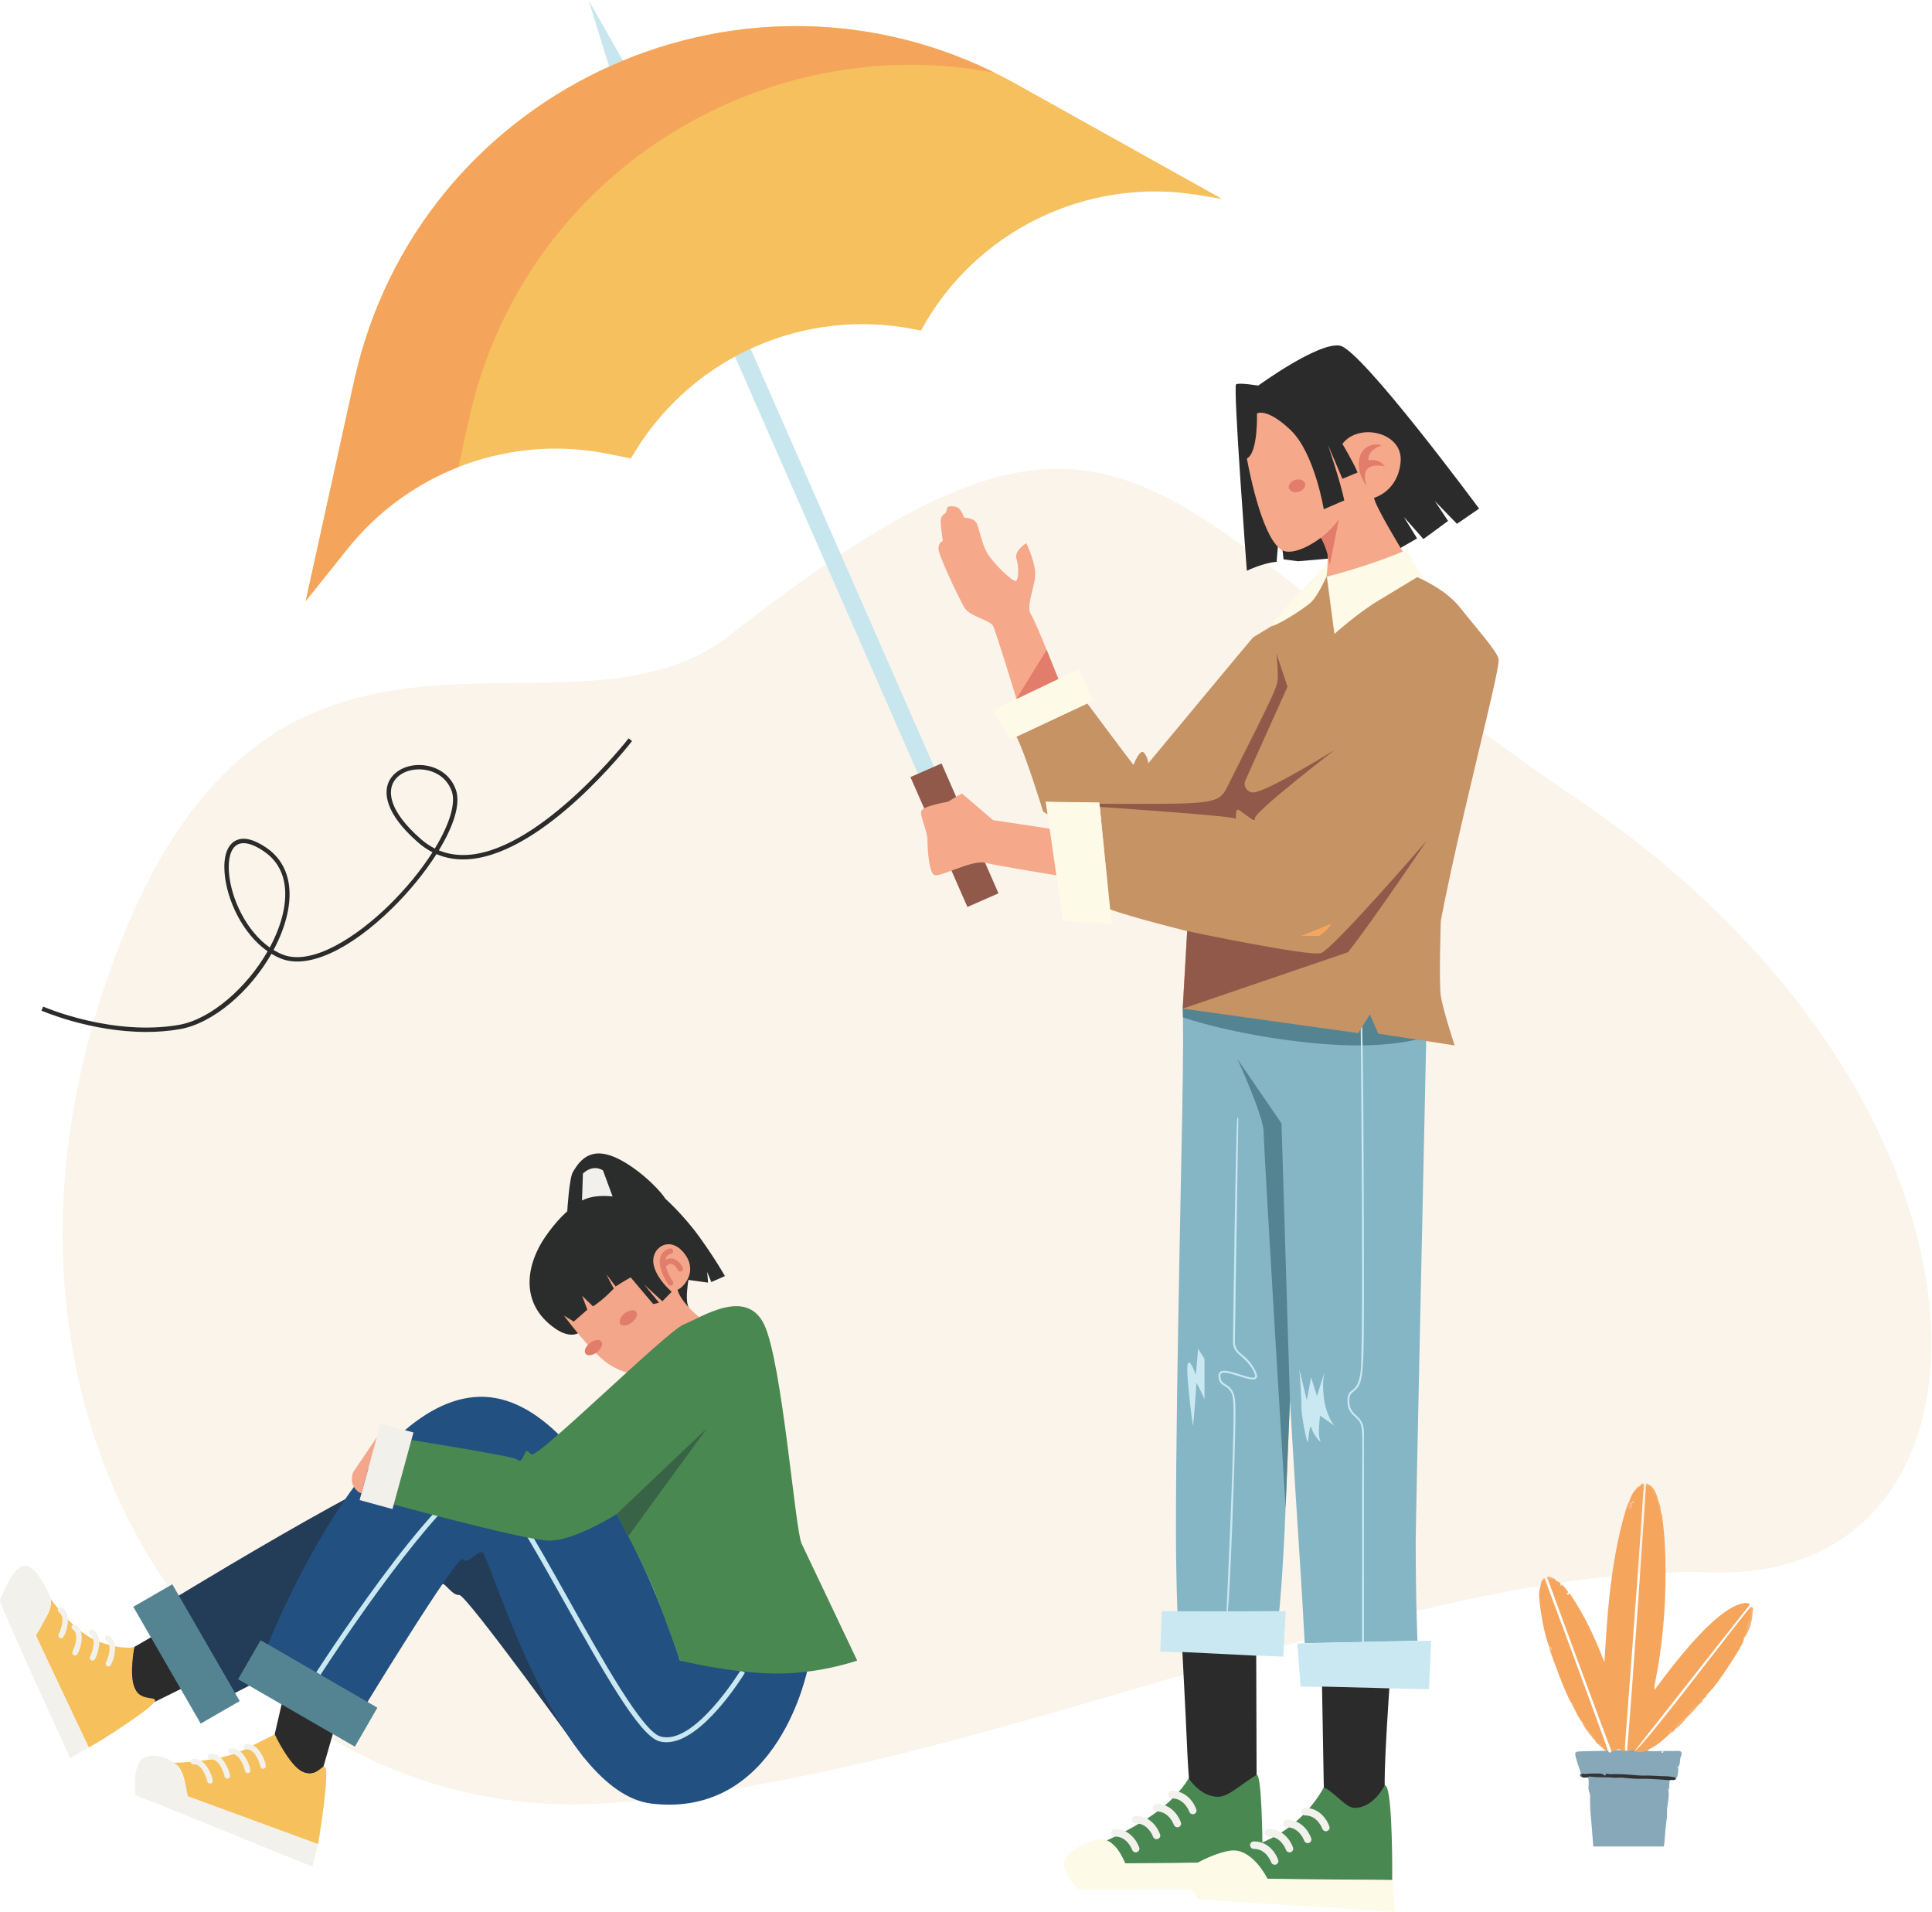 <?xml version="1.0" encoding="UTF-8" standalone="no"?>
<svg
   xmlns:dc="http://purl.org/dc/elements/1.1/"
   xmlns:cc="http://creativecommons.org/ns#"
   xmlns:rdf="http://www.w3.org/1999/02/22-rdf-syntax-ns#"
   xmlns:svg="http://www.w3.org/2000/svg"
   xmlns="http://www.w3.org/2000/svg"
   xmlns:sodipodi="http://sodipodi.sourceforge.net/DTD/sodipodi-0.dtd"
   xmlns:inkscape="http://www.inkscape.org/namespaces/inkscape"
   version="1.1"
   id="svg2"
   xml:space="preserve"
   width="2353.54"
   height="2328.933"
   viewBox="0 0 2353.54 2328.933"
   sodipodi:docname="SL-Classroom-compassion.svg"
   inkscape:version="1.0.2 (e86c870879, 2021-01-15)"><defs
     id="defs6" /><sodipodi:namedview
     pagecolor="#ffffff"
     bordercolor="#666666"
     borderopacity="1"
     objecttolerance="10"
     gridtolerance="10"
     guidetolerance="10"
     inkscape:pageopacity="0"
     inkscape:pageshadow="2"
     inkscape:window-width="1920"
     inkscape:window-height="1037"
     id="namedview4"
     showgrid="false"
     inkscape:zoom="0.25199999"
     inkscape:cx="1176.7705"
     inkscape:cy="1164.4666"
     inkscape:window-x="0"
     inkscape:window-y="25"
     inkscape:window-maximized="1"
     inkscape:current-layer="g10" /><g
     id="g10"
     inkscape:groupmode="layer"
     inkscape:label="ink_ext_XXXXXX"
     transform="matrix(1.333,0,0,-1.333,-823.229,2497.8)"><g
       id="g12"
       transform="scale(0.1)"><path
         d="M 12840.6,12930.7 C 11302.8,11729.8 8551.79,13917.2 7141.95,9755.5 5732.11,5593.9 8319.25,2108.9 11607.7,2253.6 c 3288.4,144.6 7351.6,2207 10207.4,2115.7 2855.9,-91.3 2850.1,4306.4 -1188.6,7042 -4038.6,2735.6 -4047.5,4438.7 -7785.9,1519.4"
         style="fill:#fbf4eb;fill-opacity:1;fill-rule:nonzero;stroke:none"
         id="path16" /><path
         d="m 10005.7,11707.4 c -116.51,0 -212.57,-55.1 -245.04,-140.8 -28.36,-74.8 -32.12,-238.7 261.14,-495.9 40.1,-35.2 82.8,-64 127.7,-86.6 133,218.5 195.1,414 153.6,526.6 -53.1,144.2 -187.5,196.2 -295.7,196.7 -0.6,0 -1.2,0 -1.7,0 z M 8401.53,11033 c -22.05,0 -41.61,-4.8 -58.46,-14.6 -57.49,-33.3 -84.87,-125.1 -75.16,-251.8 18.49,-241 158.84,-536.4 373.08,-687 56.9,105.5 99.65,214.7 122.76,321.8 37.49,173.9 37.35,411.5 -176.23,556.9 -72.75,49.6 -135.77,74.7 -185.99,74.7 z M 7511.78,9307.9 c -509.93,0 -952.27,192.8 -957.55,195.1 l 16.23,36.6 c 6.2,-2.8 628.68,-273.6 1241.65,-166.8 289.09,50.5 618.14,338.4 809.4,671.8 -226.15,157.6 -374.18,466.9 -393.52,718.9 -11.1,144.8 22.64,247.7 95.02,289.6 70.41,40.7 167.01,20 287.03,-61.7 181.03,-123.2 249.51,-335.7 192.84,-598.4 -24.32,-112.7 -68.51,-226.7 -127.24,-336.1 27.53,-16.7 56.12,-31 85.74,-42.5 268.78,-104.7 678.3,165.6 971.84,453.7 159.04,156.1 294.68,324 395.08,481.8 -46.8,23.8 -91.1,54 -132.87,90.7 -311.47,273.1 -304.23,455.7 -272.2,540.2 38.61,101.8 151.79,167 284.37,166.6 121.6,-0.6 272.9,-59.4 333.1,-222.8 49.2,-133.6 -22.8,-340.8 -154.7,-557.1 87.7,-36.2 183.8,-49.6 287.2,-39.7 664,63.5 1439.5,1053 1447.2,1063 l 31.6,-24.6 c -32.1,-41.3 -793.7,-1013.1 -1475,-1078.2 -112.7,-10.9 -217.3,4.3 -312.5,45 -109.2,-171.6 -253.73,-346.8 -403.23,-493.4 -391.84,-384.6 -771.07,-557.3 -1014.43,-462.5 -31.28,12.2 -61.5,27.3 -90.55,44.8 -196.11,-343.9 -532.7,-635.3 -837.3,-688.5 -103.13,-18 -206.49,-25.5 -307.21,-25.5"
         style="fill:#2b2b2b;fill-opacity:1;fill-rule:nonzero;stroke:none"
         id="path18" /><path
         d="m 20692.1,2399.4 c 0,-26.5 15.5,-48.1 15.5,-77.7 0,-3.9 -0.7,-18.1 -0.7,-44 0,-122.5 7.3,-97.1 29.1,-413.2 h 643.6 c 11.5,29.5 6,96.3 28.4,255 2.2,15.6 2.4,31 2.4,46.5 0,4.5 0,8.9 0,13.4 0,64.8 15.4,99.4 15.4,166 0,11.5 -0.6,22.9 -1.9,34.4 -1.9,2.8 -2.7,5.4 -2.7,7.9 0,8.7 9.3,16.2 9.3,24.9 0,1.8 -0.3,3.5 -1.2,5.4 2.1,6.3 2.3,13 2.3,19.6 0,2 0,3.9 0,5.8 0,9.4 0.5,18.7 5.8,27.2 -7.1,10.8 -18.7,13.1 -29.9,13.5 -2.3,0.1 -397.1,20.5 -469.7,20.5 -10.6,0 -21.3,-0.1 -31.9,-0.5 -2.3,0.2 -199.2,7.4 -200.3,7.4 -8,0 -14.7,-2.6 -15.8,-15.6 3.5,-15.4 4.7,-31 4.7,-46.5 0,-22.5 -2.4,-42.8 -2.4,-50"
         style="fill:#87a8b9;fill-opacity:1;fill-rule:nonzero;stroke:none"
         id="path20" /><path
         d="m 21749.2,3219.2 c -2.9,-2.9 -5.9,-5.8 -8.8,-8.7 -1.1,0.2 -2.1,0.2 -3.1,0.2 -13.4,0 -25.3,-13.8 -25.3,-29.2 0,-0.3 0,-0.3 0,-0.4 0,-6.2 -4.8,-11.4 -8.3,-16.5 v 0 c -33.3,-15.2 -48.4,-51.6 -80.3,-68.8 -11.2,-6.1 -5.8,-20.8 -10.6,-30.8 l 0.1,0.1 c -29.3,-13.3 -53.4,-32.1 -66.6,-62.5 -7.2,-16.7 -45.6,-25.1 -63.5,-66.6 h 0.1 c -13.6,-14.9 -50.1,-15.4 -50.1,-28.4 0,-2.7 1.6,-5.9 5.6,-9.9 -154,-146.9 -181.1,-127.5 -208.6,-159.1 -23.6,-14.4 -47.4,-23 -71.4,-23 -20.4,0 -40.9,6.2 -61.6,20.5 -4.9,5.4 -9.6,7.3 -14.3,7.3 -7.8,0 -15.4,-5.2 -23.1,-8.3 -1.8,-0.4 -3.5,-0.7 -5.1,-0.7 -3.4,0 -6.4,1.1 -9.1,3.9 61.2,729.5 166.5,2318.1 172.4,2421.7 6.2,1.2 11.9,1.8 17.2,1.8 53.2,0 41,-55.2 72.7,-84.2 6.9,-6.3 12.4,-16.3 12.4,-26.5 0,-9.9 -4.9,-13.6 -4.9,-18.9 0,-8.2 15.1,-2.1 15.4,-9.2 v 0 c 7.8,-33.1 6.4,-68.4 23.7,-99.2 0.4,-0.9 0.6,-1.9 0.6,-2.8 0,-0.9 -0.2,-1.7 -0.5,-2.5 0.6,-2.8 0.8,-5.7 0.8,-8.6 0,-6.7 -1.1,-13.7 -1.1,-20.4 0,-10 2.4,-19.3 14.2,-26.3 26.3,-200.7 28.6,-377.1 28.6,-503.7 0,-622.2 -102,-993.6 -102,-1044.6 0,-6.2 0.3,-12.5 1.1,-18.9 15.6,9.4 550.8,793.6 841.7,793.6 12.4,0 19.7,-6.9 30.6,-13.3 -349.9,-444.4 -698.1,-886.6 -1052.3,-1336.4 57.8,0.4 1038.4,1314.9 1063.1,1314.9 1.3,0 2.7,-0.2 4.3,-0.7 2.4,-13.9 3.8,-27.7 3.8,-41.5 0,-24.3 -4.1,-48.2 -13.3,-71 -19.7,-48.9 -21.6,-102.9 -46.6,-150.3 -3.6,-6.8 -14.7,-10.1 -14.7,-18.9 0,-1.7 0.4,-3.6 1.3,-5.7 -4.4,-32.5 -16.8,-56.2 -75.2,-152.6 l 0.4,0.2 v 0 C 21935,3455.7 21868,3344 21771.2,3248.5 c -7.9,-9.3 -14,-20.1 -22,-29.3"
         style="fill:#f5a55c;fill-opacity:1;fill-rule:nonzero;stroke:none"
         id="path22" /><path
         d="m 21062.4,5011.3 c 0,1.4 0.4,2.9 1.2,4.5 14.7,41.3 31.1,81.5 63.3,112.9 10.4,12.2 26,18.5 36.3,30.9 l 0.2,0.3 c 10.4,5.1 18.8,15.3 31.4,15.3 1.5,0 3.2,-0.1 4.9,-0.5 -0.5,-4.9 -0.9,-9.7 -1.3,-14.6 -5.7,-3.3 -7.6,-6.8 -7.6,-10.6 0,-7.1 6.5,-14.9 6.5,-22 0,-2.5 -0.8,-4.9 -2.9,-7.1 -71.8,-1117.6 -168.7,-2294.1 -168.7,-2359.6 0,-8.5 2.4,-16.3 6.6,-23.9 -3.6,-6.6 -7.6,-8.7 -11.9,-8.7 -6,0 -12.5,4.2 -18.7,5.4 -3.3,1.7 -7.1,3.1 -9.4,5.8 -9,10.6 -17.4,15.1 -25.4,15.1 -10.5,0 -20.2,-7.7 -29.6,-19.8 -6.5,-3.2 -13,-6.8 -19.4,-6.8 -4.9,0 -9.7,2.1 -14.4,7.9 -24.1,53.6 -572.5,1535.4 -578.5,1563.6 1.4,13.5 8.8,17.9 17,17.9 4.3,0 8.7,-1.2 12.6,-2.9 11,-4.7 22.4,-1.3 32.4,-6.7 6.4,-26.1 39.3,-19.1 49.9,-40 5.3,-3.1 2.5,-12.2 10,-13.7 29.4,-11.3 38.5,-42.3 59.9,-61.5 1.4,-9 8.9,-12.9 15.3,-17.8 133.8,-194.3 231.1,-407.2 316,-626.8 17.4,230.9 34.1,859.4 195.2,1391.4 5.5,23 35.7,8.7 43.1,28.7 1.3,10.2 1,20.5 5.9,29.9 1.2,0.8 1.5,1.2 1.5,1.3 0,0.1 -0.1,0.1 -0.2,0.1 -0.1,0 -0.2,0 -0.3,0 -0.1,0 -0.2,0 -0.2,0.1 0,0.3 2.2,2.3 11.4,6.1 -0.4,0.1 -0.9,0.2 -1.3,0.2 -2.7,0 -5,-2.3 -7.8,-2.3 -0.1,0 -0.2,0 -0.2,0 -2.8,-1.2 -5.5,-1.8 -8.1,-1.8 -2.5,0 -5,0.5 -7.5,1.3 -3.9,2.1 -7.2,4.5 -7.2,8.4"
         style="fill:#f5a55c;fill-opacity:1;fill-rule:nonzero;stroke:none"
         id="path24" /><path
         d="m 20277.4,4296.4 c 5.7,0 7.3,11.8 13,11.8 1.1,0 2.3,-0.4 3.6,-1.4 319.8,-853.7 571.8,-1548.4 571.8,-1552.9 0,-2.8 -0.5,-5.6 -1.6,-8.5 -1.6,-4.8 -4.3,-7.3 -8.4,-7.3 -1.3,0 -2.7,0.2 -4.3,0.8 -8.3,6.8 -16.6,13.6 -24.9,20.4 -5.4,7.7 -13.1,12.7 -20.9,17.6 -1.2,1.3 -2,2.9 -2.4,4.7 -3,10.7 -9.6,17.2 -20.9,18.5 -18.7,5 -22.3,22.9 -31.1,36.3 -9.2,13.6 -13.9,31.1 -31.6,37.5 v 0.3 c -5,21.4 -12.6,40.7 -37.2,46.3 -2.4,2.5 -4.8,5.1 -7.3,7.6 -2.2,28.6 -17.8,49.6 -38.1,68.1 -35.7,44 -57.7,95.9 -83.5,145.7 -2.6,11.3 -0.7,24.8 -14.8,30.5 -55.4,75.5 -190.3,461.8 -191.1,464.1 -2.1,4.2 -2.7,8.8 -2.7,13.5 0,5.6 0.8,11.4 0.8,17.1 0,8.8 -2,17.2 -12.3,23.4 -63.3,161.6 -92.6,424.5 -92.6,474.9 0,33.6 8.1,64.2 17,95.5 12.2,9.9 4.9,27.1 14,38.3 h 0.1 c 2.2,-2 3.9,-2.8 5.4,-2.8"
         style="fill:#f5a55c;fill-opacity:1;fill-rule:nonzero;stroke:none"
         id="path26" /><path
         d="m 20851.5,2738.9 c 4.3,2.1 8.5,4.3 12.7,6.5 8.2,-5.8 13.5,-22.9 23,-22.9 4.4,0 9.6,3.5 16.3,13.4 9.7,0.9 19.4,1.9 29.1,2.9 10.5,5.2 20.9,7.4 31.3,7.4 13.4,0 26.7,-3.5 40,-8.3 9.5,-0.4 18.9,-0.7 28.4,-1 4.2,0.5 8.5,1 12.8,1.4 3.4,0.2 6.7,0.4 10,0.6 12.1,3.5 24.3,6.6 37,6.6 1.8,0 3.5,-0.1 5.3,-0.2 17.9,-14.5 36.3,-19.2 55,-19.2 25.6,0 51.6,8.8 77.5,12.5 21,-2.6 42.1,-3.5 63.2,-3.5 24.8,0 49.7,1.3 74.6,2.6 1.2,-0.5 1.5,-1.6 1.5,-2.7 0,-0.7 -0.1,-1.4 -0.1,-2 0,-0.6 0,-1.6 1.3,-1.6 3.1,0 3.7,4.7 6.4,6.4 1.2,0 2.3,0 3.5,0 25.3,0 50.7,-0.9 76,-0.9 36.6,0 46.4,1.7 54.6,1.7 21.6,0 33.3,-9 33.3,-25 0,-6.4 -1.9,-13.9 -5.7,-22.3 -13.2,-29.2 -6,-61.2 -18.1,-89.8 -6.6,-6.5 -7.4,-14.9 -7.5,-23.5 -0.4,-34.3 -0.5,-68.7 -22.7,-98 -67.1,15.7 -134.7,24 -203.2,24 -40.6,0 -54,-2.4 -72.8,-2.4 -54,0 -79.2,12.1 -184,12.1 -40.8,0 -100.4,-2 -119,-2 -9.7,0 -18.9,1.1 -28.1,4 -9,-3.4 -17.9,-4.7 -26.8,-4.7 -27.3,0 -53.9,12.2 -81.3,12.2 -14.7,0 -21,-4 -55.2,-4 -27.7,0 -55.4,2.9 -83.1,2.9 h -0.1 c -5.2,2 -9.7,4.9 -13.2,9.4 -14.3,45.8 -51.9,147.8 -51.9,176.7 0,32.4 9.5,24.3 280,30.7"
         style="fill:#87a8b9;fill-opacity:1;fill-rule:nonzero;stroke:none"
         id="path28" /><path
         d="m 20877.5,2512.3 c 0,3.5 1.1,7.9 3.7,13.3 6.2,0 12.4,-0.1 18.6,-0.1 16.9,0 33.9,0.2 50.8,0.2 114.4,0 169,-13.5 252.1,-13.5 12.8,0 15.6,0.4 30.2,0.4 56.3,0 111.9,-6.1 167.8,-6.1 0.6,0 0.8,0 1,0 24.5,0 49,-5.5 73.5,-8.8 9.4,-1.3 15.1,-6.3 15.1,-15.9 0,-0.6 0,-1.2 -0.1,-1.8 -7,-7 -15,-8.4 -23.3,-8.4 -5.6,0 -11.4,0.7 -17.1,0.7 -4.2,0 -8.4,-0.4 -12.4,-1.7 -81.8,4.4 -163.3,13 -245.4,13 -25.8,0 -32.2,-0.7 -46.6,-0.7 -55.7,0 -129.8,11.5 -165,11.5 -15.7,0 -31.5,-1.7 -47.2,-1.7 -9.9,0 -19.8,0.7 -29.6,2.8 -13.2,2.3 -26.1,4.7 -26.1,16.8"
         style="fill:#303233;fill-opacity:1;fill-rule:nonzero;stroke:none"
         id="path30" /><path
         d="m 20865,2530.5 c 5,0 10.6,-2 16.2,-4.9 3.6,-12.9 6.8,-26.1 22.4,-30.1 -66.3,2.9 -132.8,-1.5 -198.8,8.4 -1.1,0.1 -2,0.2 -3,0.2 -5.4,0 -9.7,-2.5 -12,-8.2 -0.7,0 -1.5,0 -2.2,0 -10.6,0 -21.5,-2.3 -32.1,-2.3 -9,0 -17.8,1.6 -26.2,7.6 -3.3,5.1 -5.1,9.8 -5.1,13.9 0,6.4 4.2,11.6 13.6,15.2 8.7,-2 17.4,-2.7 26.1,-2.7 21,0 42,4.2 63.3,4.2 11.6,0 12.6,-1 25.4,-1 10.6,0 21.1,0.7 31.6,0.7 45.8,0 52.5,-18.8 58.9,-18.8 6.2,0 5.9,17.8 21.9,17.8"
         style="fill:#333536;fill-opacity:1;fill-rule:nonzero;stroke:none"
         id="path32" /><path
         d="m 21482.8,2936 c -0.8,4.2 -2.7,8.6 -2.7,12.6 0,21.1 107.7,113 132.8,116.5 -42.8,-43.7 -76.6,-96.3 -130.1,-129.1"
         style="fill:#f6b070;fill-opacity:1;fill-rule:nonzero;stroke:none"
         id="path34" /><path
         d="m 21330.4,5023 c -8.6,-0.5 -17.2,-1.1 -29.5,-1.9 7.1,12.1 12.8,23.8 12.8,34 0,11.3 -7,20.6 -27.3,26.2 -6.9,1.9 -9.2,9.3 -9.2,16.5 0,2.7 0.4,4.6 0.4,9.7 0,37.6 -27.1,47.9 -60,52.5 -0.4,1.5 -0.7,2.9 -0.7,4.3 0,1 0.2,2.1 0.4,3.1 3.6,5.1 8.2,6.9 13.2,6.9 2.5,0 5.2,-0.5 7.9,-1.2 19.4,-7.2 63.6,-27.2 92,-150.1"
         style="fill:#f6ab67;fill-opacity:1;fill-rule:nonzero;stroke:none"
         id="path36" /><path
         d="m 21612.8,3065 c -1.6,7 -11.5,12.4 -11.5,19.7 0,2.7 1.5,5.7 5.4,9.2 86.1,76.6 83.8,72.4 86.1,72.4 3.1,0 7.5,-1.4 10.9,-1.7 -30.3,-33.2 -56.7,-70 -90.9,-99.6"
         style="fill:#f6af6d;fill-opacity:1;fill-rule:nonzero;stroke:none"
         id="path38" /><path
         d="m 21078.1,4966.6 c 0,-1.8 1.6,-2 3.4,-2 0.7,0 1.4,0 2.1,0 1.6,0 3,-0.2 3,-1.7 0,-0.1 0,-0.3 -0.1,-0.5 -5.3,-3 -4,-19.3 -11.4,-19.3 -2.7,0 -6.6,2.2 -12.4,8.2 -0.3,0.4 -0.8,0.5 -1.5,0.5 -5,0 -19,-8.7 -27.9,-12.5 5,27.6 17.4,52.2 30.3,76.5 2.8,-2.7 5.5,-5.5 8.3,-8.2 6.3,-7.5 11,-15.5 11,-24.3 0,-9.4 -4.8,-13.5 -4.8,-16.7"
         style="fill:#f6ad6b;fill-opacity:1;fill-rule:nonzero;stroke:none"
         id="path40" /><path
         d="m 21354.1,4923.8 c -17.4,5.1 -20.9,15.3 -20.9,26.8 0,8.1 1.7,16.8 1.7,25 0,20.3 -9.4,14.9 -9.4,31.5 0,5.4 1.4,11.4 4.9,15.9 14,-31.6 22.3,-64.6 23.7,-99.2"
         style="fill:#f6ab67;fill-opacity:1;fill-rule:nonzero;stroke:none"
         id="path42" /><path
         d="m 21438.4,2897.7 c -0.7,0 -1.3,0 -2,0 -9.2,0 -17.1,1.1 -17.1,6.9 0,2.9 1.9,7 6.6,12.7 14.8,18 37.9,12.6 57,18.7 -6,-23.1 -28.4,-27 -44.5,-38.3"
         style="fill:#f6b070;fill-opacity:1;fill-rule:nonzero;stroke:none"
         id="path44" /><path
         d="m 20637.1,2996.2 c 0.4,2.4 0.8,4.9 1.3,7.4 18.2,-6 38.5,-43.3 38.5,-66 0,-3.6 -0.5,-6.8 -1.7,-9.5 -13.3,22.3 -31.7,41.9 -38.1,68.1"
         style="fill:#f6ac68;fill-opacity:1;fill-rule:nonzero;stroke:none"
         id="path46" /><path
         d="m 21368.5,4870.8 c 0,-2.5 -0.1,-5.1 -0.4,-7.6 -23.2,1.8 -30.3,7.7 -30.3,15.4 0,11.7 16.4,27.5 16.4,39.2 0,0.2 0,0.4 0,0.6 8.2,-15 14.3,-30.5 14.3,-47.6"
         style="fill:#f6ab67;fill-opacity:1;fill-rule:nonzero;stroke:none"
         id="path48" /><path
         d="m 20682.5,2920.5 v 0 c 4.4,0 7.5,9.5 11.9,9.5 1.9,0 4.1,-1.8 6.7,-6.9 6.1,-11.9 25,-19 25,-33.2 0,-4.4 -1.8,-9.5 -6.4,-15.7 -17.3,11.5 -24.2,31.3 -37.2,46.3"
         style="fill:#f6ac68;fill-opacity:1;fill-rule:nonzero;stroke:none"
         id="path50" /><path
         d="m 20719.7,2873.9 c 1.4,0.1 2.6,0.1 3.8,0.1 24.1,0 25.7,-19 27.8,-37.5 -13.3,10.1 -26.3,20.5 -31.6,37.4"
         style="fill:#f6af6d;fill-opacity:1;fill-rule:nonzero;stroke:none"
         id="path52" /><path
         d="m 21163.2,5159.6 c -8.3,-14.8 -15.8,-30.5 -36.3,-30.9 2,22.2 21.6,23.6 36.3,30.9"
         style="fill:#f6b578;fill-opacity:1;fill-rule:nonzero;stroke:none"
         id="path54" /><path
         d="m 21184.7,5182.1 c 4,0 8.8,-2.1 15,-7.4 -10,-6.3 -18.9,-15.3 -31.5,-15.3 -1.5,0 -3.2,0.2 -4.8,0.5 6.6,8.7 11.1,22.2 21.3,22.2"
         style="fill:#f6b578;fill-opacity:1;fill-rule:nonzero;stroke:none"
         id="path56" /><path
         d="m 21434.1,2406.3 c 0,-9.3 -8.3,-17.4 -10.2,-26.5 -5.3,0.8 -11.7,0.6 -11.7,5.3 0,2.8 -0.1,2 17.1,32.9 3.5,-4.2 4.8,-8 4.8,-11.7"
         style="fill:#9cb7c5;fill-opacity:1;fill-rule:nonzero;stroke:none"
         id="path58" /><path
         d="m 20782.4,2800.1 c 3.5,4.4 7.2,6.3 11,6.3 5.4,0 15.1,-5.5 15.1,-11.8 0,-4.4 -3.8,-8.7 -5.1,-13 -10.2,2.5 -17.4,8.5 -21,18.5"
         style="fill:#f7b579;fill-opacity:1;fill-rule:nonzero;stroke:none"
         id="path60" /><path
         d="m 20637.8,2530.3 c -7.4,-8.4 -8.1,-18.7 -8.5,-29.1 -10.7,2.5 -14,6.5 -14,11.1 0,5.8 5.5,12.8 8.1,19.2 4.8,-0.4 9.6,-0.8 14.4,-1.2"
         style="fill:#5c5e5f;fill-opacity:1;fill-rule:nonzero;stroke:none"
         id="path62" /><path
         d="m 21201.2,5139.4 c 0,-6.6 -1.6,-13 -6.8,-19 0.6,1.2 0.8,2.4 0.8,3.7 0,7.7 -9,16.3 -9,24 0,4.4 3,8.5 12.2,12 1.1,-6.9 2.8,-13.9 2.8,-20.7"
         style="fill:#f6b578;fill-opacity:1;fill-rule:nonzero;stroke:none"
         id="path64" /><path
         d="m 21520.8,2593.7 c 0,-6.1 -1.3,-11.8 -7.9,-15.7 -5.4,5 -7.7,8.9 -7.7,12.1 0,5.5 6.4,8.8 15.2,11.4 0.1,-2.6 0.4,-5.3 0.4,-7.8"
         style="fill:#d5e1e6;fill-opacity:1;fill-rule:nonzero;stroke:none"
         id="path66" /><path
         d="m 21228.4,5182.5 c 5.2,0 8.4,-3.6 10,-9.4 -5.7,-7 -13.8,-4.9 -21.1,-5.7 -0.1,1.2 -0.2,2.4 -0.2,3.6 0,10.4 7.8,11.5 11.3,11.5"
         style="fill:#f8be89;fill-opacity:1;fill-rule:nonzero;stroke:none"
         id="path68" /><path
         d="m 21376.8,2737.8 c -0.8,-1.7 -0.9,-3.6 -0.9,-5.5 0,-1 0,-2 0,-3.1 0,-4.1 -0.6,-7.9 -6.6,-9.1 -0.2,0 -0.5,0 -0.7,0 -2.7,0 -5.9,2.6 -8.8,3.8 2.6,4.6 5.2,9.2 7.9,13.8 3,0 6.1,0 9.1,0.1"
         style="fill:#f4f7f9;fill-opacity:1;fill-rule:nonzero;stroke:none"
         id="path70" /><path
         d="m 20805.7,2776.9 c 3.9,1.9 7,2.7 9.3,2.7 9.5,0 7.7,-13.6 11.6,-20.3 -10.9,1.2 -17.8,7.1 -20.9,17.6"
         style="fill:#f8c798;fill-opacity:1;fill-rule:nonzero;stroke:none"
         id="path72" /><path
         d="m 21086.5,4962.4 c -7.3,0 -14.7,0 -22,0 10.9,4.8 14.2,10.6 14.2,16.8 0,9 -6.9,18.7 -6.9,27.3 0,0.4 0.1,0.7 0.1,1.1 5,-0.3 10,-0.5 15,-0.8 1.9,-1 2.8,-2.1 2.8,-3 0,-1 -1.6,-2.9 -3.1,-2.9 0,-12.8 0,-25.7 -0.1,-38.5"
         style="fill:#f8c493;fill-opacity:1;fill-rule:nonzero;stroke:none"
         id="path74" /><path
         d="m 21087.8,5000.9 c -0.4,0 -0.8,0 -1.2,0 0.1,2 0.2,4 0.3,5.9 6.4,2.4 6.1,14.4 14,14.4 7.7,0 11,-8.3 11,-8.5 0,-0.6 -7,-11.8 -24.1,-11.8"
         style="fill:#f9c99e;fill-opacity:1;fill-rule:nonzero;stroke:none"
         id="path76" /><path
         d="m 22113.7,3766.7 c -4,1.6 -9.4,5.4 -9.4,8.5 0,5.2 33.9,30.2 33.9,77.4 0,6.1 -0.4,7.7 -0.4,11.3 0,26.5 21.2,53.8 27.9,81.9 8.4,35.4 11.9,72.1 17.5,108.3 11.1,-5.5 14.2,-13 14.2,-21 0,-9.8 -4.7,-20.4 -5.1,-29 -3.8,-86.1 -26.8,-166.8 -78.6,-237.4"
         style="fill:#f6b273;fill-opacity:1;fill-rule:nonzero;stroke:none"
         id="path78" /><path
         d="m 20387,4307.7 c -3.9,-2.3 -7.9,-3.2 -12.1,-3.2 -9.9,0 -20.6,4.7 -30.5,4.7 -6.9,0 -13.5,-2.2 -19.4,-9.8 -6.3,5 -10,12.5 -10,19 0,6.3 3.6,12.6 13.1,12.6 12,0 28,-9.1 58.9,-23.3"
         style="fill:#f6b374;fill-opacity:1;fill-rule:nonzero;stroke:none"
         id="path80" /><path
         d="m 21703.7,3164.6 c 5.4,12.9 1.9,26.5 9.9,41.2 4.2,7.6 7.8,9.8 11.2,9.8 5.2,0 9.8,-5.2 14.6,-5.2 0.3,0 0.6,0 1,0.1 -3.4,-22.4 -18.8,-35.2 -36.7,-45.9"
         style="fill:#f6af6d;fill-opacity:1;fill-rule:nonzero;stroke:none"
         id="path82" /><path
         d="m 20333.5,3690.5 c 14.8,-0.3 25,-4.3 25,-14.6 0,-12.8 -8.6,-11.7 -10.8,-39.4 -10.1,16.6 -13.2,35 -14.2,54"
         style="fill:#f7be88;fill-opacity:1;fill-rule:nonzero;stroke:none"
         id="path84" /><path
         d="m 20257.5,4267 c 0,12.5 4.9,23.1 14.4,32.2 0.6,-8.8 0.3,-17.7 2.1,-26.2 0.6,-2.9 0.9,-5.3 0.9,-7.3 0,-5.6 -2.3,-7.8 -6.3,-7.8 -2.8,0 -6.5,1.1 -10.8,3 -0.2,2.1 -0.3,4.1 -0.3,6.1"
         style="fill:#f6af6e;fill-opacity:1;fill-rule:nonzero;stroke:none"
         id="path86" /><path
         d="m 20538.8,3172.4 c 4,0.6 7.3,0.9 10.1,0.9 9.7,0 12.8,-3.2 12.8,-7.9 0,-6.6 -5.9,-16 -8.1,-23.5 -8.6,8.4 -14.3,18.2 -14.8,30.5"
         style="fill:#f7b578;fill-opacity:1;fill-rule:nonzero;stroke:none"
         id="path88" /><path
         d="m 20522.1,4174.7 c -0.5,0.1 -0.9,0.2 -1.3,0.2 -6.4,0 -10.6,-10.6 -16.6,-10.6 -4,0 -9,5.9 -9,9.8 0,6.8 11.7,10.7 11.7,18.2 0,0.1 0,0.2 -0.1,0.2 9,-2.6 14.4,-8.2 15.3,-17.8"
         style="fill:#fdf2e9;fill-opacity:1;fill-rule:nonzero;stroke:none"
         id="path90" /><path
         d="m 21749.2,3219.2 c 3.2,12.9 5.2,26.6 22,29.3 0,-15.3 -8.2,-24.4 -22,-29.3"
         style="fill:#f6af6d;fill-opacity:1;fill-rule:nonzero;stroke:none"
         id="path92" /><path
         d="m 20291.4,4316.2 c 0.7,0 1.7,-6.1 2.6,-9.4 -4.9,-3.5 -8.5,-10.5 -14.6,-10.5 -2.2,0 -4.6,0.8 -7.4,2.9 3.5,6.3 8.6,17 19.4,17"
         style="fill:#f6af6e;fill-opacity:1;fill-rule:nonzero;stroke:none"
         id="path94" /><path
         d="m 20446.9,4254 c -1.7,-3.6 -4.7,-6.9 -7.9,-6.9 -2.8,0 -6.7,3.3 -6.7,7.2 0,4.4 3.9,9 4.6,13.4 8.3,-0.9 9.8,-6.8 10,-13.7"
         style="fill:#fbe0c8;fill-opacity:1;fill-rule:nonzero;stroke:none"
         id="path96" /><path
         d="m 8362.32,3568.9 -171.93,577 -787.59,-458.4 c 0,0 -63.19,-227.3 3,-375.9 29.83,-67 85.94,-118 185.97,-124.9 l 770.55,382.2"
         style="fill:#2b2b2b;fill-opacity:1;fill-rule:evenodd;stroke:none"
         id="path98" /><path
         d="m 7402.8,3687.5 c 0,0 -48.42,-261.9 3.46,-378.3 48.62,-109.2 174.07,-76.3 187.14,-105.6 22.15,-49.8 -549.97,-408.4 -600.05,-430.7 -4.61,-2.1 -7.25,-2.8 -7.62,-1.9 -5.41,12.1 -416.37,874.4 -480.73,1018.9 -5.36,12 -8.32,19 -8.44,20.2 -1.47,15.1 166.23,181.8 143.67,315.1 0,0 217.81,-311.9 442.27,-390.7 224.46,-78.8 320.3,-47 320.3,-47"
         style="fill:#f6c15c;fill-opacity:1;fill-rule:evenodd;stroke:none"
         id="path100" /><path
         d="m 6985.73,2771 -167.82,-100.3 c 0,0 -291.28,632.6 -481.96,1060.7 -95.33,214 -165.52,376.9 -161.57,384 11.34,20.4 99.67,265 198.58,309 110.08,49.1 229.34,-207.2 245.56,-243.6 9.87,-22.2 17.33,-41.5 21.71,-55.6 24.89,-79.7 -136.19,-333.2 -136.19,-333.2 l 481.69,-1021"
         style="fill:#f2f1ec;fill-opacity:1;fill-rule:evenodd;stroke:none"
         id="path102" /><path
         d="m 6711.89,3782.4 c 5.95,-13.4 21.25,-18.2 33.45,-12.8 22.17,9.9 74.61,148.1 39.11,227.8 -8.87,19.9 -39.08,64.1 -65.96,52.1 -4.03,-1.8 -7.63,-4.6 -10.36,-8.5 -5.35,-7.6 -5.88,-17.1 -2.39,-25 5.92,-13.2 20.08,-12.6 31.85,-39.1 28.32,-63.5 -24.46,-171.4 -25.09,-172.6 -3.62,-7.1 -3.61,-15.2 -0.61,-21.9"
         style="fill:#f2f1ec;fill-opacity:1;fill-rule:nonzero;stroke:none"
         id="path104" /><path
         d="m 6838.38,3625 c 5.96,-13.4 21.23,-18.3 33.45,-12.8 24.6,10.9 73.38,150.7 39.03,227.8 -8.86,19.9 -39.09,64 -65.92,52.1 -4.03,-1.8 -7.64,-4.7 -10.36,-8.5 -5.35,-7.6 -5.91,-17.2 -2.41,-25 5.98,-13.4 20.28,-12.7 32.22,-39.5 28.42,-63.8 -24.78,-171 -25.42,-172.3 -3.61,-7 -3.59,-15.1 -0.59,-21.8"
         style="fill:#f2f1ec;fill-opacity:1;fill-rule:nonzero;stroke:none"
         id="path106" /><path
         d="m 6997.83,3577.8 c 5.53,-12.4 20.27,-18.7 33.44,-12.8 24.55,10.9 73.49,150.6 39.07,227.9 -8.88,19.9 -39.08,64 -65.92,52 -4.01,-1.7 -7.63,-4.6 -10.34,-8.5 -5.34,-7.6 -5.91,-17.1 -2.41,-25 5.94,-13.3 20.06,-12.5 31.93,-39.1 28.36,-63.7 -24.54,-171.4 -25.17,-172.6 -3.62,-7.1 -3.6,-15.1 -0.6,-21.9"
         style="fill:#f2f1ec;fill-opacity:1;fill-rule:nonzero;stroke:none"
         id="path108" /><path
         d="m 7142.94,3524.2 c 5.95,-13.4 21.24,-18.3 33.46,-12.8 24.54,10.9 73.42,150.6 39,227.8 -8.9,20 -39.07,64.1 -65.91,52.1 -18.55,-8.3 -15.38,-27.6 -12.74,-33.5 6,-13.5 20.25,-12.6 32.23,-39.5 28.43,-63.8 -24.8,-171 -25.44,-172.2 -3.62,-7.1 -3.6,-15.2 -0.6,-21.9"
         style="fill:#f2f1ec;fill-opacity:1;fill-rule:nonzero;stroke:none"
         id="path110" /><path
         d="m 9083.2,1886.5 -52.64,-206.1 c 0,0 -1157.02,468.8 -1270.06,515.6 -113.03,46.7 -346.81,135.7 -346.81,135.7 0,0 -25.32,182.2 28.73,290.9 58.47,117.6 229.31,61.2 288.5,31.7 26.73,-13.3 47.57,-28.2 57.81,-41.9 42.38,-56.8 99.67,-208.4 106.91,-289.9 l 1187.56,-436"
         style="fill:#f2f1ec;fill-opacity:1;fill-rule:evenodd;stroke:none"
         id="path112" /><path
         d="M 9390.97,3495.4 9132.49,2597 c 0,0 -79,-107.6 -198.69,-48.1 -71.03,35.3 -156.38,129.5 -248.06,339.9 l 211.89,916.7 493.34,-310.1"
         style="fill:#2b2b2b;fill-opacity:1;fill-rule:evenodd;stroke:none"
         id="path114" /><path
         d="m 8685.74,2888.8 c 0,0 134.58,-283.2 255.35,-343.2 114.08,-56.8 174.22,60.7 202.82,46.5 52.12,-25.9 -60.71,-705.6 -60.71,-705.6 l -1187.56,436 c -17.04,8.5 -22.36,252.2 -128.77,305.1 -1.05,0.5 -2.1,1 -3.17,1.5 0,0 416.69,7.1 637.92,117.5 221.24,110.4 284.12,142.2 284.12,142.2"
         style="fill:#f6c15c;fill-opacity:1;fill-rule:evenodd;stroke:none"
         id="path116" /><path
         d="m 8084.24,2441.4 c 12.17,-6 27.52,-1.5 33.94,11.4 11.97,24.1 -39.24,163 -114.98,200.6 -19.56,9.8 -70.89,24.5 -83.97,-1.8 -7.93,-16 2.73,-29.6 11.49,-34 13.1,-6.5 23.45,3.1 49.59,-9.8 62.43,-31.1 90.16,-147.8 90.47,-149.1 1.72,-7.8 6.87,-14 13.46,-17.3"
         style="fill:#f2f1ec;fill-opacity:1;fill-rule:nonzero;stroke:none"
         id="path118" /><path
         d="m 8241.87,2486.7 c 13.1,-6.5 28,-0.5 33.96,11.4 11.95,24.1 -39.3,162.9 -115.03,200.6 -19.57,9.7 -70.89,24.4 -83.96,-1.9 -1.97,-3.9 -2.92,-8.4 -2.56,-13.1 0.73,-9.3 6.35,-17 14.06,-20.8 13.16,-6.6 23.69,3.2 49.99,-9.9 62.53,-31.1 89.78,-147.7 90.07,-149 1.72,-7.8 6.86,-14 13.47,-17.3"
         style="fill:#f2f1ec;fill-opacity:1;fill-rule:nonzero;stroke:none"
         id="path120" /><path
         d="m 8428.31,2537.3 c 12.16,-6.1 27.53,-1.5 33.95,11.4 12,24.1 -39.24,162.9 -114.91,200.5 -19.74,9.8 -71,24.5 -84.07,-1.8 -1.97,-3.9 -2.91,-8.4 -2.56,-13.2 0.73,-9.2 6.36,-16.9 14.06,-20.7 13.12,-6.6 23.58,3.1 49.77,-9.9 62.45,-31.1 89.99,-147.7 90.3,-149.1 1.71,-7.7 6.85,-13.9 13.46,-17.2"
         style="fill:#f2f1ec;fill-opacity:1;fill-rule:nonzero;stroke:none"
         id="path122" /><path
         d="m 8568.98,2577.6 c 12.17,-6.1 27.53,-1.5 33.95,11.4 11.62,23.4 -38.5,162.6 -114.98,200.6 -19.53,9.7 -70.89,24.5 -83.98,-1.8 -9.03,-18.2 5.69,-31.1 11.51,-34 13.1,-6.5 23.68,3.1 49.85,-9.9 62.57,-31.1 89.9,-147.7 90.19,-149.1 1.7,-7.8 6.82,-13.9 13.46,-17.2"
         style="fill:#f2f1ec;fill-opacity:1;fill-rule:nonzero;stroke:none"
         id="path124" /><path
         d="m 11515.4,2673.7 c 0,0 -1081,1498.1 -1143,1489.3 -62,-8.9 -137.8,122 -154.6,97.4 C 10200.9,4235.7 8050.23,3126 8050.23,3126 l -507.16,868.6 c 0,0 2297.54,1418.1 2625.43,1418.1 328,0 1063.6,-1249.7 1276.3,-1719.5 212.8,-469.7 70.6,-1019.5 70.6,-1019.5"
         style="fill:#233c57;fill-opacity:1;fill-rule:nonzero;stroke:none"
         id="path126" /><path
         d="m 12779.3,6647.3 119,38.8 431.4,-947.8 -588.5,173.8 -291.8,-505.8 -187.3,848.8 12.4,81.1 504.8,311.1"
         style="fill:#f1f0eb;fill-opacity:1;fill-rule:nonzero;stroke:none"
         id="path128" /><path
         d="m 11359.8,7669.3 c 0,0 17.8,306.1 52,359.4 7.4,11.7 17.5,29.3 31,48.8 111.9,161.2 269.5,162.5 514.5,-7.6 147.9,-102.7 267.8,-233.9 299,-286.3 0,0 167,-147.8 315.8,-355.4 148.7,-207.6 228.5,-351.1 228.5,-351.1 l -124.4,-54.5 -37.3,92.5 7.4,-97.9 -179.4,24.7 -1107.1,627.4"
         style="fill:#2b2c2c;fill-opacity:1;fill-rule:nonzero;stroke:none"
         id="path130" /><path
         d="m 11494.4,7766.8 8.4,246.9 c 0,0 83.7,89.7 183.3,29.3 l 101.6,-275.1 -293.3,-1.1"
         style="fill:#f1f0ec;fill-opacity:1;fill-rule:nonzero;stroke:none"
         id="path132" /><path
         d="m 11456.8,6554.3 c 0,0 -74.9,-48.4 -206.8,43.1 -340.2,236.1 -255.5,601.4 -90.9,838.6 92,132.6 201.3,255.2 335.3,330.8 133.9,75.5 429.1,56.1 660.9,-104.8 296.5,-205.8 327.4,-534.5 327.4,-534.5 0,0 -58.8,-263.9 -11.7,-339.6 l -1014.2,-233.6"
         style="fill:#2b2c2c;fill-opacity:1;fill-rule:nonzero;stroke:none"
         id="path134" /><path
         d="m 11329,6716.9 c 0,0 239.7,-326.4 399.2,-437.1 147.2,-102.2 307.5,-122.4 363.1,-67.6 22.1,21.8 40.8,45.5 56,67.4 30.4,43.8 46.6,80.4 46.6,80.4 0,0 153.5,-179.5 226.9,-324.3 0,0 350.2,-46.5 384,2.2 35.4,51.1 -36.8,518.2 -36.8,518.2 0,0 -37.3,22.8 -87.7,57.8 -292.4,202.9 -312.1,337.9 -312.1,337.9 0,0 38.7,16.5 72.2,64.8 117.3,169 -39.9,303.3 -63.9,320 -97.6,67.7 -175.9,10.4 -201.7,-26.7 -113.1,-162.9 139.1,-376.1 139.1,-376.1 l -84.8,-87.1 -167.4,154.4 137.1,-168.1 -53.3,-11.7 -206.3,243.9 c 0,0 -44.3,-23.8 -137.5,-83.1 l -85.3,112.6 c 0,0 35.8,-73.5 68.8,-131.2 0,0 -87.3,-95.8 -190,-163.6 l -99.6,96.9 47.5,-126.9 -124,-108.6 -90.1,55.6"
         style="fill:#f4a68a;fill-opacity:1;fill-rule:nonzero;stroke:none"
         id="path136" /><path
         d="m 12193.9,6360 c 70.3,116.4 117.7,198.2 117.7,198.2 0,0 61.7,-187.6 14.1,-369 l -131.8,170.8"
         style="fill:#e17d6b;fill-opacity:1;fill-rule:nonzero;stroke:none"
         id="path138" /><path
         d="m 11982.3,6757.6 c 21.6,-15 16.5,-46.3 -2.1,-73.2 -32.5,-46.8 -97.3,-73.1 -127.7,-52 -21.6,15 -16.5,46.3 2.1,73.2 32.5,46.8 97.3,73.1 127.7,52"
         style="fill:#e17d6b;fill-opacity:1;fill-rule:nonzero;stroke:none"
         id="path140" /><path
         d="m 11664.2,6486 c 21.5,-15 16.5,-46.2 -2.2,-73.1 -32.4,-46.8 -97.2,-73.2 -127.6,-52.1 -21.6,15 -16.6,46.3 2.1,73.2 32.5,46.8 97.2,73.1 127.7,52"
         style="fill:#e17d6b;fill-opacity:1;fill-rule:nonzero;stroke:none"
         id="path142" /><path
         d="m 12324.2,7000 c -7.9,-11.5 -23.5,-14.1 -34.8,-6.3 -7,4.9 -133.1,188.5 -63.9,288.3 20.7,29.8 70.2,58.2 91,43.8 11.9,-8.3 13.7,-24.1 6.2,-34.9 -10.8,-15.6 -36.2,-8.8 -56.1,-37.4 -39.2,-56.5 28.6,-182.3 57.8,-225.2 6,-8.8 5.6,-20 -0.2,-28.3"
         style="fill:#e17d6b;fill-opacity:1;fill-rule:nonzero;stroke:none"
         id="path144" /><path
         d="m 12413.6,7128.8 c -10,-14.4 -26.9,-11.7 -34.8,-6.2 -12.3,8.5 -15.5,34.9 -45.5,55.7 -55.7,38.7 -78.5,-49.3 -114.1,-24.7 -12.2,8.5 -13.4,24.5 -6.2,34.9 1,1.4 70,85.5 148.5,31 21.7,-15.1 69.5,-65.6 52.1,-90.7"
         style="fill:#e17d6b;fill-opacity:1;fill-rule:nonzero;stroke:none"
         id="path146" /><path
         d="M 8573.17,3586.9 9444,3037.4 c 0,0 916.6,1512.6 963.9,1453.5 47.2,-59.1 118.1,75.1 177.2,62 59.1,-13 671.9,-2193 1545.2,-2296.4 1169.9,-138.6 1429.9,1246.6 1429.9,1246.6 l -1169.9,60.5 c 0,0 -744.5,2434.1 -1831.8,2410.4 C 9471.31,5950.4 8573.17,3586.9 8573.17,3586.9"
         style="fill:#225081;fill-opacity:1;fill-rule:nonzero;stroke:none"
         id="path148" /><path
         d="m 12266.8,2817 c -23,0 -45.8,3 -68.3,9.5 -182.9,52.8 -518.2,651.7 -873.1,1285.7 -282.2,504 -574,1025.1 -706.1,1091.1 -203.8,102.7 -1017.61,-1003.4 -1515.18,-1771 l -38,24.6 c 128.95,199 1268.18,1938.9 1573.48,1786.9 144.5,-72.2 426.6,-576 725.3,-1109.4 319.3,-570.3 681.2,-1216.7 846.2,-1264.4 307.3,-89.2 729.5,598.7 733.7,605.7 l 38.7,-23.6 c -16.8,-27.6 -390.4,-635 -716.7,-635.1"
         style="fill:#c9e8f1;fill-opacity:1;fill-rule:nonzero;stroke:none"
         id="path150" /><path
         d="m 14009.3,3563.6 c 0,0 -449.1,946 -508.2,1069.6 -59.1,123.6 -177.2,1659.9 -342.7,2002.6 -165.4,342.7 -579.1,59.1 -732.7,0 -153.6,-59.1 -1339.8,-1232 -1393,-1187.7 -53.2,44.4 -44.3,39.9 -66.5,-4.4 -22.1,-44.3 -31,-70.9 -70.9,-39.9 -39.9,31 -1138.89,203.9 -1138.89,203.9 l -217.15,-554 c 0,0 1422.54,-394.4 1657.44,-394.4 234.9,0 616,243.7 616,243.7 0,0 256.3,-485.3 355.4,-736 99.1,-250.7 222.2,-603.4 222.2,-603.4 0,0 437.2,-109.7 849.4,-118.6 412.1,-8.8 769.6,118.6 769.6,118.6"
         style="fill:#498851;fill-opacity:1;fill-rule:nonzero;stroke:none"
         id="path152" /><path
         d="m 8351.5,3392.8 205.83,356.5 1067.29,-616.2 -205.83,-356.5 -1067.29,616.2"
         style="fill:#548492;fill-opacity:1;fill-rule:nonzero;stroke:none"
         id="path154" /><path
         d="M 7393.79,4054.8 7750.31,4260.7 8366.52,3193.4 8010,2987.5 7393.79,4054.8"
         style="fill:#548492;fill-opacity:1;fill-rule:nonzero;stroke:none"
         id="path156" /><path
         d="m 9462.17,5030.2 191.68,699.9 300.34,-82.3 -191.69,-699.9 -300.33,82.3"
         style="fill:#f1f0eb;fill-opacity:1;fill-rule:nonzero;stroke:none"
         id="path158" /><path
         d="m 9404.09,5286.4 c 0,0 -33,-76.3 5.66,-135.6 38.66,-59.4 69.78,-57.2 69.78,-57.2 l 139.88,510.7 -215.32,-317.9"
         style="fill:#f4a68a;fill-opacity:1;fill-rule:nonzero;stroke:none"
         id="path160" /><path
         d="m 11812.7,4903 824.3,784.4 -719.6,-987.3 z"
         style="fill:#386346;fill-opacity:1;fill-rule:nonzero;stroke:none"
         id="path162" /><path
         d="m 11784,17998.8 c -8,18.3 -227.9,734.7 -227.9,734.7 l 380.1,-668 -152.2,-66.7"
         style="fill:#c7e6ee;fill-opacity:1;fill-rule:nonzero;stroke:none"
         id="path164" /><path
         d="m 15126.8,10783.9 -146.1,-64.1 -2549.5,5812 146.1,64.1 2549.5,-5812"
         style="fill:#c7e6ee;fill-opacity:1;fill-rule:nonzero;stroke:none"
         id="path166" /><path
         d="m 14496,11637.1 284.1,124.6 520.7,-1187 -284.1,-124.6 -520.7,1187"
         style="fill:#90594a;fill-opacity:1;fill-rule:nonzero;stroke:none"
         id="path168" /><path
         d="m 8969.57,13245.6 441.93,2008.6 c 594.8,2703.4 3628.4,4067.8 6045.7,2719.2 l 1888.4,-1053.6 -218.7,36.1 c -1022.4,168.9 -2039.7,-328.1 -2534.8,-1238.4 v 0 l -67.7,13.2 c -991.9,194.5 -2000.7,-244.3 -2534.7,-1102.4 l -49.6,-79.6 -200.4,40.8 c -894.8,182.4 -1816.33,-151.4 -2386.72,-864.6 l -383.41,-479.3"
         style="fill:#f5c05d;fill-opacity:1;fill-rule:nonzero;stroke:none"
         id="path170" /><path
         d="m 10365.1,14470.4 94.8,430.9 c 496.1,2255 2689.3,3578 4806.2,3172.1 -2383.4,1176 -5275.42,-186.5 -5854.64,-2819.1 l -441.93,-2008.6 383.41,479.3 c 271.42,339.4 622.44,592.6 1012.16,745.4"
         style="fill:#f5a55b;fill-opacity:1;fill-rule:nonzero;stroke:none"
         id="path172" /><path
         d="m 17674.4,15214.5 c 0,0 -173.5,29 -202.4,11.6 -28.9,-17.3 98.3,-1703.7 98.3,-1703.7 0,0 156.2,75.3 271.8,81.1 l 28.9,341.9 34.7,-318.7 133.1,-17.4 854.4,74.5 232.8,134.1 -121.4,197.1 179.2,-202.9 225.6,165.6 -121.5,182.1 202.5,-208.6 202.4,139.1 c 0,0 -1075.7,1454.6 -1272.4,1489.3 -196.6,34.8 -746,-365.1 -746,-365.1"
         style="fill:#2b2b2b;fill-opacity:1;fill-rule:nonzero;stroke:none"
         id="path174" /><path
         d="m 17662.8,14959.6 c 0,0 11.6,-359.3 -92.5,-411.5 52.1,-274.8 181.5,-828.7 361.5,-850.4 133.2,-16.1 314.4,126 314.4,126 0,0 110.8,-2.3 42.9,-358.7 0,0 234,-332 708.2,230.1 0,0 -253,412.6 -264.5,493.7 0,0 219.7,58 242.9,330.3 23.1,272.4 -387.5,359.3 -532.1,162.3 0,0 104.1,-173.9 138.8,-260.8 l -138.8,-57.9 -133,312.9 c 0,0 115.6,-341.9 150.3,-510 l -187.5,-81.1 c 0,0 -84.3,515.8 -304,724.4 -219.8,208.6 -306.6,150.7 -306.6,150.7"
         style="fill:#f6a88a;fill-opacity:1;fill-rule:nonzero;stroke:none"
         id="path176" /><path
         d="m 18664.8,14298.9 c 0,0 -89.6,105.8 -68,239.1 21.7,133.3 143.2,152.1 205.3,130.4 0,0 -133,-39.2 -120,-137.7 0,0 92.6,26.1 149,-55 0,0 -94,27.5 -151.8,-16 -57.9,-43.4 -14.5,-160.8 -14.5,-160.8"
         style="fill:#e27c6b;fill-opacity:1;fill-rule:nonzero;stroke:none"
         id="path178" /><path
         d="m 18246.2,13823.7 c 0,0 95.5,69.6 164.9,169.5 l -82.5,-417.2 c 0,0 -21.6,147.8 -82.4,247.7"
         style="fill:#e27c6b;fill-opacity:1;fill-rule:nonzero;stroke:none"
         id="path180" /><path
         d="m 17955.2,14277.1 c 8.9,-30 48.9,-44.4 89.5,-32.3 40.6,12 66.3,46.1 57.4,76 -8.9,29.9 -49,44.4 -89.5,32.3 -40.6,-12.1 -66.3,-46.1 -57.4,-76"
         style="fill:#e27c6b;fill-opacity:1;fill-rule:nonzero;stroke:none"
         id="path182" /><path
         d="m 19026.3,13712.3 c 0,0 111.3,-182.6 152.6,-250 0,0 -405.8,-210.5 -563.4,-331.1 -141.9,-108.6 -228,-200.5 -254.3,-200.5 -20.3,0 -75.3,385.3 -75.3,497.5 0,16.6 1,29.2 3.2,36.8 0,0 417.3,104.6 737.2,247.3"
         style="fill:#fdfae8;fill-opacity:1;fill-rule:evenodd;stroke:none"
         id="path184" /><path
         d="m 19126.9,13464 c 0,0 256.5,-104.4 392.6,-278.5 134.8,-172.6 352.2,-412.5 352.2,-476.4 0,-207.9 -623,-2429.9 -651,-3257 0,0 -264.3,-11 -652.7,-11 -437.7,0 -1033.1,14 -1585.5,73.6 l 42.6,714.7 c 0,0 -484.5,119.1 -709.3,199.7 l -91.5,964.2 -492.2,18 22.5,-118.6 -46.1,29.8 c 0,0 -165.3,536.5 -243.6,683.7 l 647.2,304.1 c 0,0 377.5,-507.3 422.2,-562 0,0 45.6,118.8 81.5,118.8 4.6,0 9.2,-2 13.4,-6.5 36.6,-39.5 40.4,-97.3 40.4,-97.3 0,0 878.2,1058.5 957.1,1150.2 l 168.8,102.4 c 0,0 451.2,398.4 505.7,454.2 18.1,18.6 24.2,24.8 24.2,24.8 l 96.9,99.3 -121.1,-124.1 69.5,-524.9 c 0,0 211.7,189.7 392,298.6 180.3,108.9 364.2,220.2 364.2,220.2"
         style="fill:#c69364;fill-opacity:1;fill-rule:evenodd;stroke:none"
         id="path186" /><path
         d="m 19214,9452.5 c 0,0 -248.8,-10.1 -576.3,-10.1 -701.7,0 -1652.5,78.9 -1652.5,78.9 0,0 2.5,-101.4 2.5,-306.1 0,-623 -65.3,-3003.1 -65.3,-4453.5 0,-436.3 13.7,-751.2 13.7,-751.2 l 930.1,4.2 c 0,0 33.6,318.6 58.1,944.7 24.5,626.1 39.9,982 39.9,982 0,0 47.4,-805.1 80.1,-1300.6 32.9,-495.5 54.7,-918.1 54.7,-918.1 l 1031.1,21.8 c 0,0 -16.7,322.2 -16.7,914.3 0,170.1 100.6,4793.7 100.6,4793.7"
         style="fill:#85b6c5;fill-opacity:1;fill-rule:evenodd;stroke:none"
         id="path188" /><path
         d="m 18307.8,13594.2 c 0,0 -59.7,-68.8 -98.8,-108.3 -37.2,-37.5 -412.3,-425.4 -412.3,-464.2 0,-2.1 1,-3.2 3.2,-3.2 43.1,0 294.8,156.6 358.7,217.8 63.4,60.8 139.7,232.9 139.7,232.9 0,0 9.5,66.1 9.5,125"
         style="fill:#fdfae8;fill-opacity:1;fill-rule:evenodd;stroke:none"
         id="path190" /><path
         d="m 17925.8,4013.4 -1133,0.6 -13.3,-367.7 1123.1,-47.2 23.2,414.3"
         style="fill:#c9e8f1;fill-opacity:1;fill-rule:evenodd;stroke:none"
         id="path192" /><path
         d="m 19254.4,3745.1 -1223,-25.7 30,-393 1172.8,-24.5 20.2,443.2"
         style="fill:#c9e8f1;fill-opacity:1;fill-rule:evenodd;stroke:none"
         id="path194" /><path
         d="m 18520.5,2367.8 c 173.9,0 308.3,55.4 311.5,55.4 61.6,0 66.9,-595.3 66.9,-798.9 0,-42 -0.2,-67.3 -0.2,-67.3 0,0 -334.3,4 -651.3,4 -316.9,0 -500.2,9.4 -500.2,9.4 0,0 -75.7,194.9 -294.9,257.9 0,0 250.7,28.5 488,201.3 237.2,172.7 333.7,377.6 333.7,377.6 0,0 96,-39.4 246.5,-39.4"
         style="fill:#498851;fill-opacity:1;fill-rule:evenodd;stroke:none"
         id="path196" /><path
         d="m 17328.7,2445.6 c 202.6,0 328.1,74.5 331.7,74.5 47.3,0 52.2,-626.6 52.2,-626.6 l -283.6,-129 -300.8,-48.6 -673.1,-15.3 c 0,0 -46.8,171.4 -166.4,218.5 0,0 288.5,127.8 486.2,282.5 197.6,154.5 266.6,291.1 266.6,291.1 0,0 122.7,-47.1 287.2,-47.1"
         style="fill:#498851;fill-opacity:1;fill-rule:evenodd;stroke:none"
         id="path198" /><path
         d="m 18902.2,1557.7 21.4,-291.2 -1794.7,114.5 c 0,0 -131.9,163 -131.9,221 0,77.2 323.5,226.6 451.2,226.6 185.2,0 311.5,-259.4 311.5,-259.4 l 1142.5,-11.5"
         style="fill:#fdfae8;fill-opacity:1;fill-rule:evenodd;stroke:none"
         id="path200" /><path
         d="m 19209.8,9256.6 c -44.9,0.2 -340.1,-120.6 -1051.4,-49 -711.2,71.6 -1171.9,233.5 -1171.9,233.5 l -1.3,80.2 2228.8,-68.8 -4.2,-195.9"
         style="fill:#548492;fill-opacity:1;fill-rule:evenodd;stroke:none"
         id="path202" /><path
         d="m 17067.6,1472.6 -1035.1,-0.7 c 0,0 -90.8,75.2 -132.3,203.5 -2.4,7.7 -3.6,15.5 -3.6,23.4 0,109.2 227.6,230.6 348.8,230.6 128.7,0 213.6,-218.6 213.6,-218.6 l 687.3,5.1 -78.7,-243.3"
         style="fill:#fdfae8;fill-opacity:1;fill-rule:evenodd;stroke:none"
         id="path204" /><path
         d="m 16221.7,11405.6 113.2,-1109.7 -444.7,27.8 -158.1,1087.6 489.6,-5.7"
         style="fill:#fdfae8;fill-opacity:1;fill-rule:evenodd;stroke:none"
         id="path206" /><path
         d="m 16165.5,12334.2 -762.2,-355.7 -152.4,271.2 784.1,373.5 130.5,-289"
         style="fill:#fdfae8;fill-opacity:1;fill-rule:evenodd;stroke:none"
         id="path208" /><path
         d="m 18872.6,3310.2 c 0,0 -42.8,-607.7 -42.8,-848.6 0,-14 0.1,-26.8 0.5,-38.1 0,0 -100.3,-206.4 -276,-206.4 -78.8,0 -176.3,138.4 -280.7,188 l -16.2,920.7 615.2,-15.6"
         style="fill:#2b2b2b;fill-opacity:1;fill-rule:evenodd;stroke:none"
         id="path210" /><path
         d="m 17308.5,2318.7 c 98.3,0 219.2,124.2 350.8,199.2 l -3.3,1090.6 -674.6,33.1 c 0,0 31.5,-603.6 40.4,-818 8.9,-214.4 19.6,-339.1 19.6,-339.1 0,0 103.2,-165.8 267.1,-165.8"
         style="fill:#2b2b2b;fill-opacity:1;fill-rule:evenodd;stroke:none"
         id="path212" /><path
         d="m 16486.1,11391.9 c 748.4,0 828.7,3.5 898.2,141.6 499.5,992 468.5,930.9 468.5,1047.3 0,90.5 -12.9,187.4 -12.9,187.4 l 101.8,-305.3 -384.8,-856.3 c -4.8,-10.7 -7,-21.5 -7,-32 0,-41.7 34.6,-78 78.1,-78 119.8,0 745.7,389 745.7,389 0,0 -730.8,-563 -730.8,-625.4 0,-1.9 1.3,-4.9 1.3,-9.2 0,-5 -2.2,-7.2 -6.3,-7.2 -26.4,0 -129.3,95.5 -149.6,95.5 -26.2,0 -10.6,-83.8 -23.6,-83.8 -1.4,0 -3.1,0.9 -5.2,3.1 -24.3,24.1 -1232.4,105.9 -1232.4,105.9 l -2.8,28.8 c 0,0 111.1,-1.4 261.8,-1.4"
         style="fill:#90594a;fill-opacity:1;fill-rule:evenodd;stroke:none"
         id="path214" /><path
         d="m 17964.2,5941.4 -77.3,2530.7 -403.2,588.8 c 0,0 240.2,-522.5 240.2,-668.4 0,-0.3 0,-0.4 0,-0.7 0,-151 200.4,-3432.4 200.4,-3432.4 l 39.9,982"
         style="fill:#548492;fill-opacity:1;fill-rule:evenodd;stroke:none"
         id="path216" /><path
         d="m 18631.9,3713.9 c 4.8,0 8.6,3.9 8.6,8.6 0,11.8 0.1,795 0.1,1362.7 0,283.9 0,513.8 -0.1,566.5 -0.3,166.5 -133.6,134.7 -133.6,282.9 0,56.7 16,69.3 37.9,86.5 98,77.3 95.6,145.3 95.6,1126.1 0,7 -3,2305.9 -21.8,2305.9 -4.7,0 -8.6,-3.9 -8.6,-8.6 0,-15 13.3,-1327.4 13.3,-2300.6 0,-479.1 -3.3,-863.7 -13.2,-940 -29.5,-227.2 -120.3,-125 -120.3,-269.6 0,-84.9 40.8,-117.5 67.7,-142.7 85,-79.5 66,-51.4 66,-706.4 0,-567.7 -0.2,-1350.9 -0.2,-1362.7 0,-4.7 3.9,-8.6 8.6,-8.6"
         style="fill:#c9e8f1;fill-opacity:1;fill-rule:nonzero;stroke:none"
         id="path218" /><path
         d="m 17392.9,4004 c 19.1,0 73.1,1503.2 73.1,1807.3 0,73.2 -1.6,125.1 -5.3,147.1 -26.6,159.4 -131.8,101.2 -131.8,206.1 0,9.6 -2.3,30.2 34.5,30.2 66.1,0 199.7,-62.7 260.9,-62.7 39.6,0 39.5,26.5 39.5,31.4 0,11.3 -4.3,25.5 -13,43.3 -87.2,176.7 -190,147 -190,275.9 0,4.8 31.5,2018.7 31.5,2033.1 0,4.7 -3.8,8.5 -8.5,8.6 h -0.1 c -13.1,0 -40.1,-2034.7 -40.1,-2041.6 0,-75.4 32.8,-103.1 74.1,-138 98.7,-83.2 128.9,-162.8 128.9,-181 0,-12 -8.6,-14.9 -21.7,-14.9 -57,0 -191.2,63 -261.1,63 -45.3,0 -52.1,-25 -52.1,-47.1 0,-58.8 27,-74.9 55.5,-92 78.9,-47.3 81.6,-100.5 81.6,-258.8 0,-465.7 -64.5,-1794.5 -64.5,-1801.4 0,-4.5 3.6,-8.3 8.2,-8.5 0.1,0 0.3,0 0.4,0"
         style="fill:#c9e8f1;fill-opacity:1;fill-rule:nonzero;stroke:none"
         id="path220" /><path
         d="m 18288.1,6223.6 c -15.5,-42.7 -20.9,-95.4 -20.9,-147.7 0,-253.6 103.3,-366 103.3,-366 l -130.8,92.1 c 0,0 -10.8,-75.4 -10.8,-141.5 0,-78.7 15,-83.3 15,-94.3 0,-1.5 -0.5,-2.1 -1.5,-2.1 -10,0 -68.6,74.8 -80.3,121.5 -2.4,9.7 -4.8,13.9 -7.2,13.9 -16.8,0 -21.4,-139.1 -28.2,-139.1 -10.2,0 -58.5,238.6 -58.5,328.8 0,5.4 0.1,7.1 0.1,18.3 0,100 -17.6,316.1 -17.6,316.1 l 67.8,-281.1 38.8,208.4 53.3,-169.6 77.5,242.3"
         style="fill:#c9e8f1;fill-opacity:1;fill-rule:evenodd;stroke:none"
         id="path222" /><path
         d="m 17183.2,6320.5 v -373.6 c 0,0 0,0.2 0,0.4 0,14.6 -72.7,155.1 -72.7,155.1 0,0 -26.8,-389.6 -33.2,-389.6 -3.7,0 -51.5,390.3 -51.5,511.4 0,31.5 3,63.5 15.6,63.5 23.2,0 63.1,-112.6 63.1,-112.6 l 20.6,237.5 58.1,-92.1"
         style="fill:#c9e8f1;fill-opacity:1;fill-rule:evenodd;stroke:none"
         id="path224" /><path
         d="m 17824.6,1697.8 c 19,0 34.3,15.4 34.3,34.2 0,12.1 -58.4,179.2 -224.8,179.2 -18.9,0 -34.3,-15.4 -34.3,-34.3 0,-19 15.4,-34.3 34.3,-34.3 113.9,0 156.3,-116.9 158.1,-121.9 4.9,-14.1 18.2,-22.9 32.4,-22.9"
         style="fill:#f2f1ec;fill-opacity:1;fill-rule:nonzero;stroke:none"
         id="path226" /><path
         d="m 17960.3,1810.8 c 18.9,0 34.3,15.4 34.3,34.3 0,11.7 -58,179.3 -224.8,179.3 -19,0 -34.3,-15.4 -34.3,-34.3 0,-19 15.3,-34.3 34.3,-34.3 115,0 157.6,-120.6 158,-121.8 4.9,-14.3 18.2,-23.2 32.5,-23.2"
         style="fill:#f2f1ec;fill-opacity:1;fill-rule:nonzero;stroke:none"
         id="path228" /><path
         d="m 18126.7,1895.1 c 18.9,0 34.3,15.3 34.3,34.3 0,12.1 -58.4,179.2 -224.8,179.2 -19,0 -34.3,-15.3 -34.3,-34.3 0,-18.9 15.3,-34.3 34.3,-34.3 115,0 157.6,-120.5 158,-121.7 4.9,-14.3 18.2,-23.2 32.5,-23.2"
         style="fill:#f2f1ec;fill-opacity:1;fill-rule:nonzero;stroke:none"
         id="path230" /><path
         d="m 16554.7,1810.8 c 18.9,0 34.3,15.4 34.3,34.3 0,12.2 -58.4,179.3 -224.8,179.3 -18.9,0 -34.3,-15.4 -34.3,-34.3 0,-19 15.4,-34.3 34.3,-34.3 115,0 157.6,-120.6 158,-121.8 4.9,-14.3 18.2,-23.2 32.5,-23.2"
         style="fill:#f2f1ec;fill-opacity:1;fill-rule:nonzero;stroke:none"
         id="path232" /><path
         d="m 16745.2,1931.1 c 18.8,0 34.3,15.2 34.3,34.3 0,11.7 -58,179.3 -224.8,179.3 -18.9,0 -34.3,-15.4 -34.3,-34.3 0,-19 15.4,-34.3 34.3,-34.3 115,0 157.6,-120.6 158,-121.8 4.9,-14.2 18.2,-23.2 32.5,-23.2"
         style="fill:#f2f1ec;fill-opacity:1;fill-rule:nonzero;stroke:none"
         id="path234" /><path
         d="m 17076.6,2159.2 c 19.1,0 34.4,15.5 34.4,34.2 0,11.7 -58,179.2 -224.8,179.2 -19,0 -34.3,-15.3 -34.3,-34.3 0,-18.9 15.3,-34.3 34.3,-34.3 113.9,0 156.3,-116.9 158.1,-121.8 4.9,-14.2 18.2,-23 32.3,-23"
         style="fill:#f2f1ec;fill-opacity:1;fill-rule:nonzero;stroke:none"
         id="path236" /><path
         d="m 16935.7,2040 c 18.9,0 34.3,15.4 34.3,34.3 0,11.7 -58,179.3 -224.8,179.3 -19,0 -34.3,-15.4 -34.3,-34.3 0,-19 15.3,-34.3 34.3,-34.3 114.9,0 157.6,-120.6 158,-121.8 4.9,-14.3 18.2,-23.2 32.5,-23.2"
         style="fill:#f2f1ec;fill-opacity:1;fill-rule:nonzero;stroke:none"
         id="path238" /><path
         d="m 18292.5,2003.6 c 18.9,0 34.3,15.3 34.3,34.3 0,11.7 -57.9,179.2 -224.8,179.2 -18.9,0 -34.3,-15.3 -34.3,-34.3 0,-18.9 15.4,-34.3 34.3,-34.3 115,0 157.7,-120.5 158.1,-121.7 4.9,-14.3 18.2,-23.2 32.4,-23.2"
         style="fill:#f2f1ec;fill-opacity:1;fill-rule:nonzero;stroke:none"
         id="path240" /><path
         d="m 18340.4,10295.9 c -24.3,-52.8 -105.6,-109.6 -105.6,-109.6 h -166.6 l 136.1,54.8 136.1,54.8"
         style="fill:#f6a65c;fill-opacity:1;fill-rule:evenodd;stroke:none"
         id="path242" /><path
         d="m 15847.3,12533.8 c 0,0 -200.8,511.9 -251,592.5 -50.3,80.5 52.6,277.3 39.2,393.6 -13.4,116.3 -80.5,255 -80.5,255 0,0 -113.1,-68.6 -90.1,-141.6 23,-73.1 20,-185 -3.1,-202.9 -23.1,-17.9 -195.4,145.4 -258,243.8 -62.6,98.5 -78.3,252.8 -109.6,293 -31.3,40.3 -107.1,40.3 -107.1,40.3 0,0 -27.1,85 -71.8,98.4 -44.7,13.4 -79.3,0 -79.3,0 l -16.9,-54.8 c 0,0 -31.9,-15.1 -43.6,-48.6 -11.8,-33.6 16.8,-208.1 16.8,-208.1 0,0 -38.6,-8.3 -40.3,-68.7 -1.7,-60.4 186.1,-451.8 235.1,-536.8 49,-85 237.1,-117 263.8,-170.4 26.7,-53.3 214,-666.9 214,-666.9 l 382.4,182.2"
         style="fill:#f6a88a;fill-opacity:1;fill-rule:nonzero;stroke:none"
         id="path244" /><path
         d="m 15740.7,12799.7 -275.8,-448.1 382.4,182.2 z"
         style="fill:#e27c6b;fill-opacity:1;fill-rule:nonzero;stroke:none"
         id="path246" /><path
         d="m 17025.1,10229.4 c 0,0 1115.4,-234.5 1222.8,-200.9 107.4,33.5 966.1,1027.2 966.1,1027.2 0,0 -721.1,-1074.2 -840.3,-1154.7 -119.1,-80.5 -1388.5,-379.7 -1388.5,-379.7 l 39.9,708.1"
         style="fill:#90594a;fill-opacity:1;fill-rule:evenodd;stroke:none"
         id="path248" /><path
         d="m 19342.9,10326.1 c 0,0 -18.8,-563.8 0,-689 18.9,-125.3 126.2,-452.2 126.2,-452.2 l -697.8,107.7 -76.3,175.9 -107.1,-171.4 -1602.7,224.2 2357.7,804.8"
         style="fill:#c69364;fill-opacity:1;fill-rule:evenodd;stroke:none"
         id="path250" /><path
         d="m 15767.7,11166 -516.8,77.8 -284.6,243.6 -128.7,-76.1 c 0,0 -228.6,-38 -242.9,-84.6 -14.3,-46.5 57.2,-181.2 57.2,-271 0,-89.9 14.3,-275.7 57.1,-311.4 42.9,-35.7 342.3,140 471.3,109.3 128.9,-30.7 649.4,-114.2 649.4,-114.2 l -62,426.6"
         style="fill:#f6a88a;fill-opacity:1;fill-rule:nonzero;stroke:none"
         id="path252" /></g></g></svg>
